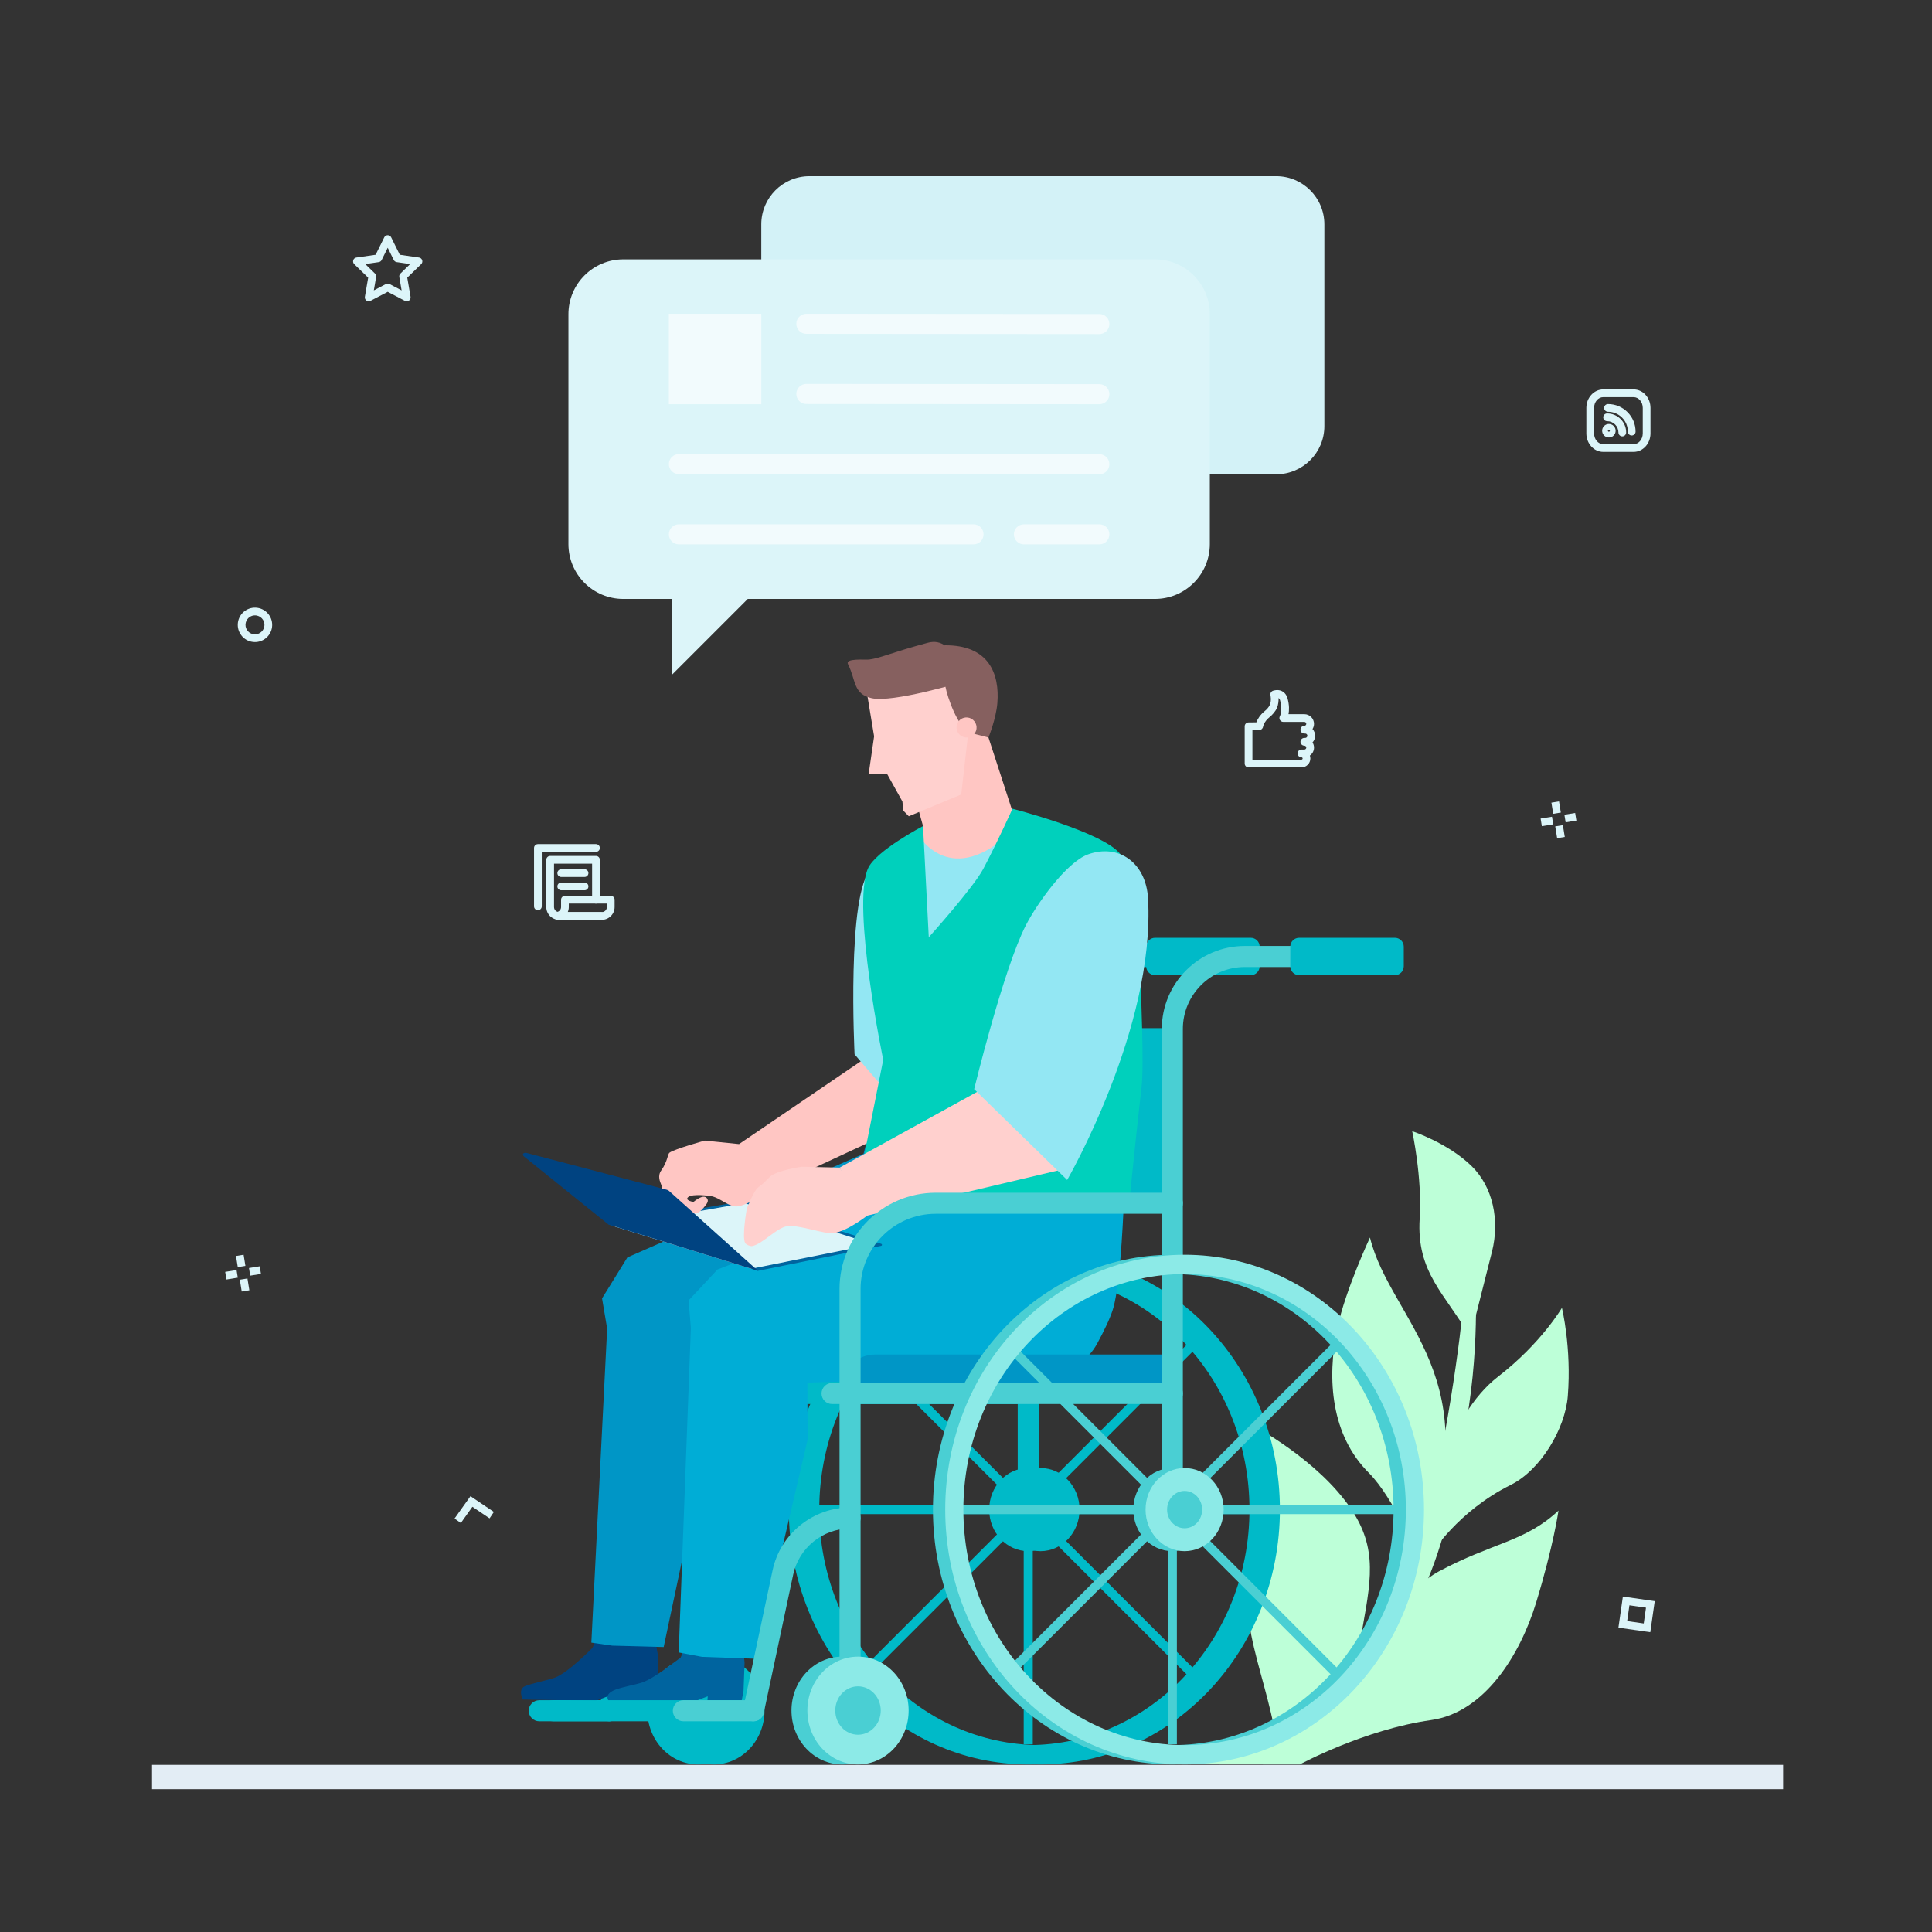 <?xml version="1.0" ?>
<svg width="800px" height="800px" viewBox="0 0 1333.333 1333.333" id="svg2" version="1.1" xml:space="preserve" xmlns="http://www.w3.org/2000/svg" xmlns:inkscape="http://www.inkscape.org/namespaces/inkscape" xmlns:sodipodi="http://sodipodi.sourceforge.net/DTD/sodipodi-0.dtd" xmlns:svg="http://www.w3.org/2000/svg">
<rect x="0" y="0" width="1333.333" height="1333.333" fill="#333333" stroke="none"/>
<defs id="defs6"/>
<g id="g8" transform="matrix(1.333,0,0,-1.333,0,1333.333)">
<g id="g10" transform="scale(0.1)">
<path d="M 9231.77,865.371 H 787.176 V 739.41 H 9231.77 v 125.961" id="path12" style="fill:#e3edf5;fill-opacity:1;fill-rule:nonzero;stroke:none"/>
<path d="m 3112.24,5240.26 h -217.7 c -36.54,0 -66.26,29.73 -66.26,66.26 v 244.5 c 0,11.04 8.94,20 20,20 h 237.19 c 11.04,0 20,-8.96 20,-20 v -206.59 c 0,-11.04 -8.96,-20 -20,-20 -11.05,0 -20,8.96 -20,20 v 186.59 h -197.19 v -224.5 c 0,-14.48 11.78,-26.26 26.26,-26.26 h 217.7 c 11.05,0 20,-8.95 20,-20 0,-11.04 -8.95,-20 -20,-20" id="path14" style="fill:#dcf5f9;fill-opacity:1;fill-rule:nonzero;stroke:none"/>
<path d="m 2939.39,5280.26 h 176.33 c 14.48,0 26.26,11.78 26.26,26.26 v 17.91 h -197.19 v -17.91 c 0,-9.29 -1.91,-18.17 -5.4,-26.26 z m 176.33,-40 h -221.18 c -3.7,0 -7.44,0.34 -11.44,1.04 -9.58,1.67 -16.57,9.98 -16.57,19.7 0,9.72 6.98,18.03 16.56,19.7 12.57,2.2 21.7,13.06 21.7,25.82 v 37.91 c 0,11.04 8.95,20 20,20 h 237.19 c 11.04,0 20,-8.96 20,-20 v -37.91 c 0,-36.53 -29.73,-66.26 -66.26,-66.26" id="path16" style="fill:#dcf5f9;fill-opacity:1;fill-rule:nonzero;stroke:none"/>
<path d="m 3026.36,5462.15 h -120.7 c -11.04,0 -20,8.96 -20,20 0,11.05 8.96,20 20,20 h 120.7 c 11.05,0 20,-8.95 20,-20 0,-11.04 -8.95,-20 -20,-20" id="path18" style="fill:#dcf5f9;fill-opacity:1;fill-rule:nonzero;stroke:none"/>
<path d="m 3026.36,5393.29 h -120.7 c -11.04,0 -20,8.96 -20,20 0,11.05 8.96,20 20,20 h 120.7 c 11.05,0 20,-8.95 20,-20 0,-11.04 -8.95,-20 -20,-20" id="path20" style="fill:#dcf5f9;fill-opacity:1;fill-rule:nonzero;stroke:none"/>
<path d="m 2784.84,5290 c -11.05,0 -20,8.95 -20,20 v 302.22 c 0,11.05 8.95,20 20,20 h 300.63 c 11.04,0 20,-8.95 20,-20 0,-11.04 -8.96,-20 -20,-20 H 2804.84 V 5310 c 0,-11.05 -8.95,-20 -20,-20" id="path22" style="fill:#dcf5f9;fill-opacity:1;fill-rule:nonzero;stroke:none"/>
<path d="m 6484.14,6222.45 v -152.99 l 253.86,0.08 c 3.33,0 6.13,2.81 6.13,6.14 0,3.32 -2.8,6.13 -6.13,6.13 -11.05,0 -20,8.95 -20,20 0,11.04 8.95,20 20,20 h 14.95 c 5.48,0 10.1,4.63 10.1,10.11 0,5.47 -4.62,10.1 -10.1,10.1 -11.05,0 -20,8.96 -20,20 0,11.05 8.95,20 20,20 h 4.4 c 6.18,0 11.4,5.22 11.4,11.4 0,6.19 -5.22,11.41 -11.4,11.41 h -4.4 c -11.05,0 -20,8.95 -20,20 0,11.04 8.95,20 20,20 5.48,0 10.1,4.62 10.1,10.1 0,5.48 -4.62,10.11 -10.1,10.11 l -109.02,-0.02 c -7.11,0 -13.69,3.78 -17.27,9.92 -3.59,6.14 -3.64,13.72 -0.14,19.92 0.5,0.96 15.23,29.69 1.11,80.71 -1.84,6.66 -4.59,10.98 -8.16,12.84 0.56,-14.26 -0.74,-33.07 -8.29,-50.92 -8.08,-19.12 -24.97,-37.11 -38.1,-47.57 -29.03,-23.16 -33.73,-49.13 -33.91,-50.23 -1.62,-9.53 -9.89,-16.78 -19.56,-16.88 z m -20,-192.99 c -5.3,0 -10.39,2.1 -14.14,5.85 -3.76,3.75 -5.86,8.84 -5.86,14.15 v 192.79 c 0,10.96 8.83,19.89 19.79,20 l 40.52,0.41 c 5.79,15.19 18.13,38.13 43.7,58.53 9.55,7.61 21.35,20.42 26.18,31.87 9.45,22.35 3.38,49.46 3.32,49.73 -2.23,9.73 3.02,19.69 12.35,23.25 2.55,0.97 25.54,9.18 47.43,-1.88 9.69,-4.91 22.54,-15.46 28.76,-37.92 9.54,-34.51 8.41,-62.14 4.84,-81.21 l 81.91,0.01 c 27.63,0 50.11,-22.48 50.11,-50.11 0,-9.86 -2.86,-19.06 -7.8,-26.82 8.38,-9.15 13.5,-21.33 13.5,-34.69 0,-13.35 -5.12,-25.53 -13.5,-34.68 4.94,-7.76 7.8,-16.97 7.8,-26.82 0,-17 -8.5,-32.04 -21.47,-41.1 1.65,-4.75 2.55,-9.84 2.55,-15.14 0,-25.44 -20.69,-46.14 -46.13,-46.14 l -273.86,-0.08" id="path24" style="fill:#dcf5f9;fill-opacity:1;fill-rule:nonzero;stroke:none"/>
<path d="m 2007.28,8534.26 c 3.2,0 6.38,-0.76 9.29,-2.28 l 62.65,-32.83 -11.95,69.42 c -1.12,6.49 1.05,13.13 5.77,17.73 l 50.55,49.1 -69.92,10.12 c -6.5,0.95 -12.13,5.03 -15.05,10.92 l -31.34,63.27 -31.32,-63.27 c -2.92,-5.89 -8.55,-9.97 -15.05,-10.92 l -69.92,-10.12 50.54,-49.1 c 4.74,-4.6 6.9,-11.24 5.77,-17.74 l -11.94,-69.41 62.65,32.83 c 2.9,1.52 6.09,2.28 9.27,2.28 z m -98.49,-91.61 c -4.16,0 -8.29,1.29 -11.78,3.83 -6.15,4.48 -9.23,12.06 -7.94,19.56 l 17.02,98.92 -72.12,70.07 c -5.47,5.31 -7.44,13.26 -5.09,20.51 2.36,7.25 8.62,12.53 16.17,13.63 l 99.72,14.43 44.59,90.05 c 3.37,6.82 10.33,11.13 17.92,11.13 7.61,0 14.55,-4.31 17.93,-11.13 l 44.59,-90.05 99.74,-14.43 c 7.54,-1.1 13.8,-6.38 16.15,-13.63 2.35,-7.25 0.38,-15.2 -5.09,-20.51 l -72.12,-70.07 17.02,-98.92 c 1.28,-7.5 -1.79,-15.08 -7.94,-19.56 -6.16,-4.48 -14.31,-5.08 -21.06,-1.55 l -89.22,46.76 -89.22,-46.76 c -2.92,-1.53 -6.1,-2.28 -9.27,-2.28" id="path26" style="fill:#dcf5f9;fill-opacity:1;fill-rule:nonzero;stroke:none"/>
<path d="m 8505.02,7758.61 c 0,-30.7 -21.24,-55.67 -47.34,-55.67 h -157.31 c -26.11,0 -47.35,24.97 -47.35,55.67 v 132.01 c 0,30.69 21.24,55.67 47.35,55.67 h 157.31 c 26.1,0 47.34,-24.98 47.34,-55.67 z m -47.34,227.68 h -157.31 c -48.16,0 -87.35,-42.92 -87.35,-95.67 v -132.01 c 0,-52.75 39.19,-95.67 87.35,-95.67 h 157.31 c 48.16,0 87.34,42.92 87.34,95.67 v 132.01 c 0,52.75 -39.18,95.67 -87.34,95.67" id="path28" style="fill:#dcf5f9;fill-opacity:1;fill-rule:nonzero;stroke:none"/>
<path d="m 8333.24,7768.87 c -1.98,-1.98 -5.2,-2 -7.17,-0.04 -0.93,0.94 -1.47,2.24 -1.47,3.56 0,1.35 0.55,2.67 1.5,3.64 0.96,0.95 2.28,1.5 3.63,1.5 1.32,0 2.62,-0.54 3.56,-1.47 1.96,-1.97 1.94,-5.19 -0.05,-7.19 z m -28.28,28.29 c -13.6,-13.6 -13.58,-35.76 0.04,-49.39 6.59,-6.59 15.35,-10.23 24.67,-10.24 9.37,0 18.13,3.62 24.71,10.21 6.61,6.6 10.23,15.38 10.22,24.72 -0.02,9.31 -3.66,18.07 -10.24,24.66 -13.63,13.62 -35.79,13.64 -49.4,0.04" id="path30" style="fill:#dcf5f9;fill-opacity:1;fill-rule:nonzero;stroke:none"/>
<path d="m 8325.05,7910.53 c -11.06,0 -20.01,-8.93 -20.03,-19.97 -0.01,-11.05 8.94,-20.01 19.98,-20.03 27.51,-0.03 53.35,-10.74 72.77,-30.15 19.41,-19.39 30.07,-45.14 30.03,-72.52 -0.01,-11.05 8.93,-20.01 19.97,-20.03 11.07,0 20.02,8.94 20.03,19.97 0.05,38.09 -14.77,73.92 -41.76,100.87 -26.95,26.95 -62.82,41.81 -100.99,41.86" id="path32" style="fill:#dcf5f9;fill-opacity:1;fill-rule:nonzero;stroke:none"/>
<path d="m 8320.49,7861.87 c -11.06,0 -20.01,-8.94 -20.02,-19.97 -0.02,-11.05 8.92,-20.02 19.97,-20.03 15.71,-0.02 30.47,-6.14 41.55,-17.22 11.07,-11.06 17.15,-25.74 17.13,-41.35 -0.01,-11.05 8.93,-20.02 19.97,-20.03 11.07,0 20.02,8.93 20.03,19.97 0.04,26.32 -10.21,51.08 -28.86,69.71 -18.62,18.61 -43.39,28.88 -69.77,28.92" id="path34" style="fill:#dcf5f9;fill-opacity:1;fill-rule:nonzero;stroke:none"/>
<path d="m 1319.94,6816.53 c -9.06,0 -17.96,-2.52 -25.84,-7.43 -11.13,-6.92 -18.91,-17.77 -21.88,-30.54 -6.13,-26.36 10.33,-52.81 36.69,-58.94 26.39,-6.12 52.81,10.33 58.94,36.68 6.13,26.36 -10.33,52.8 -36.69,58.94 -3.73,0.86 -7.49,1.29 -11.22,1.29 z m 0.09,-138.2 c -6.66,0 -13.42,0.75 -20.19,2.33 -47.84,11.14 -77.7,59.12 -66.57,106.96 5.39,23.18 19.49,42.87 39.69,55.45 20.2,12.56 44.09,16.53 67.27,11.13 47.84,-11.14 77.71,-59.12 66.57,-106.96 -9.56,-41.08 -46.29,-68.91 -86.77,-68.91" id="path36" style="fill:#dcf5f9;fill-opacity:1;fill-rule:nonzero;stroke:none"/>
<path d="m 8424.29,1609.66 85.76,-12.27 11.7,81.72 -85.77,12.27 z m 119.68,-57.54 -164.95,23.62 23.03,160.9 164.96,-23.61 -23.04,-160.91" id="path38" style="fill:#dcf5f9;fill-opacity:1;fill-rule:nonzero;stroke:none"/>
<path d="m 1172.25,3378.11 -6.38,39.49 58.83,9.52 6.39,-39.49 -58.84,-9.52" id="path40" style="fill:#dcf5f9;fill-opacity:1;fill-rule:nonzero;stroke:none"/>
<path d="m 1231.04,3442.21 -9.34,57.74 39.48,6.39 9.34,-57.75 -39.48,-6.38" id="path42" style="fill:#dcf5f9;fill-opacity:1;fill-rule:nonzero;stroke:none"/>
<path d="m 1295.41,3398.04 -6.39,39.49 55.65,9 6.38,-39.49 -55.64,-9" id="path44" style="fill:#dcf5f9;fill-opacity:1;fill-rule:nonzero;stroke:none"/>
<path d="m 1251.48,3316 -9.88,61.03 39.48,6.39 9.88,-61.04 -39.48,-6.38" id="path46" style="fill:#dcf5f9;fill-opacity:1;fill-rule:nonzero;stroke:none"/>
<path d="m 7982.58,5725.09 -6.39,39.49 58.84,9.52 6.39,-39.49 -58.84,-9.52" id="path48" style="fill:#dcf5f9;fill-opacity:1;fill-rule:nonzero;stroke:none"/>
<path d="m 8041.37,5789.19 -9.35,57.74 39.48,6.39 9.35,-57.74 -39.48,-6.39" id="path50" style="fill:#dcf5f9;fill-opacity:1;fill-rule:nonzero;stroke:none"/>
<path d="m 8105.73,5745.02 -6.38,39.49 55.64,9.01 6.39,-39.5 -55.65,-9" id="path52" style="fill:#dcf5f9;fill-opacity:1;fill-rule:nonzero;stroke:none"/>
<path d="m 8061.81,5662.98 -9.89,61.03 39.49,6.39 9.88,-61.03 -39.48,-6.39" id="path54" style="fill:#dcf5f9;fill-opacity:1;fill-rule:nonzero;stroke:none"/>
<path d="m 2385.94,2117.49 -32.58,23.2 82.41,115.75 121.18,-81.67 -22.35,-33.17 -88.86,59.88 -59.8,-83.99" id="path56" style="fill:#dcf5f9;fill-opacity:1;fill-rule:nonzero;stroke:none"/>
<path d="m 6729.63,867.59 c 712.5,776.79 754.58,1155.36 862.45,1773.34 75.9,434.88 41.99,795.4 42.11,798.61 0.44,11.97 -8.53,22.06 -20.05,22.53 -11.52,0.45 -21.21,-8.88 -21.66,-20.85 -0.11,-3.17 -18.68,-349.93 -114.14,-869.06 C 7200.05,1058.63 6174.93,872.75 6172.22,868.242 l 557.41,-0.652" id="path58" style="fill:#bdffd8;fill-opacity:1;fill-rule:nonzero;stroke:none"/>
<path d="m 7408.85,1955.38 c -31.58,252.67 86.87,719.01 347.61,920.29 222.51,171.76 330.05,355.66 330.05,355.66 0,0 50.31,-205.56 30.45,-456.77 -13.35,-168.91 -140.78,-383.03 -295.5,-459.8 -275.16,-136.53 -412.61,-359.38 -412.61,-359.38" id="path60" style="fill:#bdffd8;fill-opacity:1;fill-rule:nonzero;stroke:none"/>
<path d="m 7612.42,3079.17 c -130.51,224.96 -280.23,335.65 -262.29,615.07 13.58,211.48 -38.69,451.78 -38.69,451.78 0,0 182.95,-59.72 306.51,-179.73 111.59,-108.41 147.18,-281.03 106.74,-442.99 -29.14,-116.72 -112.27,-444.13 -112.27,-444.13" id="path62" style="fill:#bdffd8;fill-opacity:1;fill-rule:nonzero;stroke:none"/>
<path d="m 6729.63,867.59 c 17.05,215.59 477.24,868.87 717.71,998.31 280,150.73 447.85,153.38 621.45,315.91 0,0 -25.88,-182.57 -116.25,-477.8 -81.63,-266.64 -265.24,-567.65 -543.08,-606.81 -346.45,-48.82 -679.83,-229.61 -679.83,-229.61" id="path64" style="fill:#bdffd8;fill-opacity:1;fill-rule:nonzero;stroke:none"/>
<path d="m 7092.71,3595.5 c 105.82,-433.86 642.58,-737.05 249.62,-1657.1 0,0 -123.1,306.31 -255.73,438.88 -193.98,193.89 -219.18,482.26 -162.27,751.48 41.02,194.01 168.38,466.74 168.38,466.74" id="path66" style="fill:#bdffd8;fill-opacity:1;fill-rule:nonzero;stroke:none"/>
<path d="m 6622.13,901.43 c -54.03,447.4 -249.45,700.95 -128.78,1125.98 97.18,342.31 -39.73,613.52 -39.73,613.52 0,0 319.53,-161.45 507.83,-404.47 170.07,-219.5 142.72,-384.16 93.49,-657.09 C 6987.78,1207 6622.13,901.43 6622.13,901.43" id="path68" style="fill:#bdffd8;fill-opacity:1;fill-rule:nonzero;stroke:none"/>
<path d="m 5300.01,971.781 h 46.91 V 3402.15 h -46.91 V 971.781" id="path70" style="fill:#00bac8;fill-opacity:1;fill-rule:nonzero;stroke:none"/>
<path d="m 4153.68,2210.43 v -46.92 h 2339.56 v 46.92 H 4153.68" id="path72" style="fill:#00bac8;fill-opacity:1;fill-rule:nonzero;stroke:none"/>
<path d="m 4427.68,1324.36 33.18,-33.18 1758.39,1758.39 -33.18,33.18 -1758.39,-1758.39" id="path74" style="fill:#00bac8;fill-opacity:1;fill-rule:nonzero;stroke:none"/>
<path d="m 6234.44,1309.17 -33.18,-33.18 -1725.9,1725.91 33.17,33.17 1725.91,-1725.9" id="path76" style="fill:#00bac8;fill-opacity:1;fill-rule:nonzero;stroke:none"/>
<path d="m 4178.01,2186.97 c 0,673.43 512.84,1219.35 1145.45,1219.35 632.62,0 1145.45,-545.92 1145.45,-1219.35 0,-673.43 -512.83,-1219.361 -1145.45,-1219.361 -632.61,0 -1145.45,545.931 -1145.45,1219.361 z m -93.96,0 c 0,-728.67 554.91,-1319.38 1239.41,-1319.38 684.51,0 1239.41,590.71 1239.41,1319.38 0,728.67 -554.9,1319.37 -1239.41,1319.37 -684.5,0 -1239.41,-590.7 -1239.41,-1319.37" id="path78" style="fill:#00bac8;fill-opacity:1;fill-rule:nonzero;stroke:none"/>
<path d="m 4241.58,2186.97 c 0,673.43 512.83,1219.35 1145.45,1219.35 632.63,0 1145.46,-545.92 1145.46,-1219.35 0,-673.43 -512.83,-1219.361 -1145.46,-1219.361 -632.62,0 -1145.45,545.931 -1145.45,1219.361 z m -93.96,0 c 0,-728.67 554.91,-1319.38 1239.41,-1319.38 684.51,0 1239.41,590.71 1239.41,1319.38 0,728.67 -554.9,1319.37 -1239.41,1319.37 -684.5,0 -1239.41,-590.7 -1239.41,-1319.37" id="path80" style="fill:#00bac8;fill-opacity:1;fill-rule:nonzero;stroke:none"/>
<path d="m 5121.28,2186.97 c 0,-118.87 90.51,-215.24 202.18,-215.24 111.67,0 202.19,96.37 202.19,215.24 0,118.87 -90.52,215.23 -202.19,215.23 -111.67,0 -202.18,-96.36 -202.18,-215.23" id="path82" style="fill:#00bac8;fill-opacity:1;fill-rule:nonzero;stroke:none"/>
<path d="m 5184.84,2186.97 c 0,-118.87 90.53,-215.24 202.19,-215.24 111.67,0 202.2,96.37 202.2,215.24 0,118.87 -90.53,215.23 -202.2,215.23 -111.66,0 -202.19,-96.36 -202.19,-215.23" id="path84" style="fill:#00bac8;fill-opacity:1;fill-rule:nonzero;stroke:none"/>
<path d="m 5296.26,2186.97 c 0,-53.38 40.64,-96.64 90.77,-96.64 50.14,0 90.78,43.26 90.78,96.64 0,53.37 -40.64,96.63 -90.78,96.63 -50.13,0 -90.77,-43.26 -90.77,-96.63" id="path86" style="fill:#00bac8;fill-opacity:1;fill-rule:nonzero;stroke:none"/>
<path d="m 3351.61,1146.61 c 0,-154.09 117.35,-279.02 262.1,-279.02 144.75,0 262.11,124.93 262.11,279.02 0,154.09 -117.36,279.01 -262.11,279.01 -144.75,0 -262.1,-124.92 -262.1,-279.01" id="path88" style="fill:#00bac8;fill-opacity:1;fill-rule:nonzero;stroke:none"/>
<path d="m 3434.02,1146.61 c 0,-154.09 117.34,-279.02 262.1,-279.02 144.76,0 262.1,124.93 262.1,279.02 0,154.09 -117.34,279.01 -262.1,279.01 -144.76,0 -262.1,-124.92 -262.1,-279.01" id="path90" style="fill:#00bac8;fill-opacity:1;fill-rule:nonzero;stroke:none"/>
<path d="m 3578.44,1146.61 c 0,-69.19 52.69,-125.27 117.68,-125.27 64.99,0 117.68,56.08 117.68,125.27 0,69.18 -52.69,125.27 -117.68,125.27 -64.99,0 -117.68,-56.09 -117.68,-125.27" id="path92" style="fill:#00bac8;fill-opacity:1;fill-rule:nonzero;stroke:none"/>
<path d="m 5300.01,2834.41 v 155.27 c 0,0 -1140.3,0 -1517.37,0 -85.75,0 -167.74,-69.52 -167.74,-155.27 h 1685.11" id="path94" style="fill:#00bac8;fill-opacity:1;fill-rule:nonzero;stroke:none"/>
<path d="m 5323.46,2130.89 c 30.09,0 54.5,24.39 54.5,54.49 v 2489.95 c 0,176.82 143.84,320.67 320.66,320.67 h 342.24 c 30.09,0 54.49,24.4 54.49,54.49 0,30.09 -24.4,54.49 -54.49,54.49 h -342.24 c -236.9,0 -429.65,-192.74 -429.65,-429.65 V 2185.38 c 0,-30.1 24.4,-54.49 54.49,-54.49" id="path96" style="fill:#00bac8;fill-opacity:1;fill-rule:nonzero;stroke:none"/>
<path d="m 3654.92,1090.94 c 30.09,0 54.48,24.4 54.48,54.49 v 2183.98 c 0,214.5 174.51,389.01 389.03,389.01 h 1225.03 c 30.09,0 54.5,24.4 54.5,54.49 0,30.09 -24.41,54.48 -54.5,54.48 H 4098.43 c -274.6,0 -498,-223.39 -498,-497.98 V 1145.43 c 0,-30.09 24.39,-54.49 54.49,-54.49" id="path98" style="fill:#00bac8;fill-opacity:1;fill-rule:nonzero;stroke:none"/>
<path d="m 3155.04,1090.94 c 25.17,0 47.79,17.55 53.24,43.16 l 152.27,716.37 c 29.37,138.12 153.17,238.36 294.37,238.36 30.09,0 54.48,24.4 54.48,54.49 0,30.09 -24.39,54.49 -54.48,54.49 -192.34,0 -360.97,-136.55 -400.96,-324.68 l -152.28,-716.36 c -6.25,-29.44 12.54,-58.37 41.97,-64.63 3.82,-0.81 7.63,-1.2 11.39,-1.2" id="path100" style="fill:#00bac8;fill-opacity:1;fill-rule:nonzero;stroke:none"/>
<path d="m 3561.71,2733.4 h 1761.75 c 30.09,0 54.5,24.4 54.5,54.49 0,30.09 -24.41,54.49 -54.5,54.49 H 3561.71 c -30.1,0 -54.5,-24.4 -54.5,-54.49 0,-30.09 24.4,-54.49 54.5,-54.49" id="path102" style="fill:#00bac8;fill-opacity:1;fill-rule:nonzero;stroke:none"/>
<path d="m 2791.84,1090.95 h 363.14 c 30.1,0 54.49,24.4 54.49,54.49 0,30.09 -24.39,54.49 -54.49,54.49 h -363.14 c -30.09,0 -54.49,-24.4 -54.49,-54.49 0,-30.09 24.4,-54.49 54.49,-54.49" id="path104" style="fill:#00bac8;fill-opacity:1;fill-rule:nonzero;stroke:none"/>
<path d="m 5980.16,4953.76 h 495.36 c 25.46,0 46.11,20.64 46.11,46.1 v 101.26 c 0,25.46 -20.65,46.1 -46.11,46.1 h -495.36 c -25.47,0 -46.1,-20.64 -46.1,-46.1 v -101.26 c 0,-25.46 20.63,-46.1 46.1,-46.1" id="path106" style="fill:#00bac8;fill-opacity:1;fill-rule:nonzero;stroke:none"/>
<path d="m 5586.87,3773.49 h 424.65 c 44.99,0 81.47,36.48 81.47,81.47 v 743.1 c 0,44.99 -36.48,81.47 -81.47,81.47 h -424.65 c -44.99,0 -81.45,-36.48 -81.45,-81.47 v -743.1 c 0,-44.99 36.46,-81.47 81.45,-81.47" id="path108" style="fill:#00bac8;fill-opacity:1;fill-rule:nonzero;stroke:none"/>
<path d="m 3403.54,1271.76 5.34,145.87 -15.48,87.97 -299.63,32.14 -25.88,-66.02 c 0,0 -127.94,-131.13 -196.24,-155.21 -36.3,-12.79 -116.7,-28.79 -152.4,-43.15 -40.46,-16.27 -12.5,-69.76 -12.5,-69.76 l 378.28,-6.77 124.98,47.54 -3.63,-50.62 172.81,-4.39 24.35,82.4" id="path110" style="fill:#004381;fill-opacity:1;fill-rule:nonzero;stroke:none"/>
<path d="m 5184.44,4249.61 116.5,-943.64 -141.61,-333.01 -1493.24,-50.47 17.09,-282.07 -247.13,-1165.06 -266.32,7.28 -108.13,15.56 81.81,1625.66 -26.44,156.47 131.27,212.31 1222.59,536.48 109.95,419.08 603.66,-198.59" id="path112" style="fill:#0096c6;fill-opacity:1;fill-rule:nonzero;stroke:none"/>
<path d="m 3849.48,1247.34 5.33,145.88 -7.21,88.14 -296.03,12.41 c 0,0 -25.96,-73.79 -29.34,-74.82 -7.33,-2.26 -128.07,-102.6 -196.37,-126.68 -36.29,-12.79 -118.1,-25.71 -152.41,-43.16 -58.37,-29.68 -9.2,-66.99 -9.2,-66.99 l 374.99,-9.53 124.98,47.54 -3.62,-50.62 172.81,-4.39 16.07,82.22" id="path114" style="fill:#00649f;fill-opacity:1;fill-rule:nonzero;stroke:none"/>
<path d="m 5830.28,4245.35 c 0,0 -4.66,-782.25 -64.88,-1009.4 -13.33,-50.31 -48.79,-122.89 -84.53,-188.72 -53.4,-98.38 -155.26,-160.75 -267.13,-164.25 l -1233.68,-38.54 1.21,-295.65 -265.73,-1134.23 -280.78,9.96 -120.99,22.86 63,1679.59 -11.68,142.87 149.77,160.21 1120.85,434.09 254.22,410.8 740.35,-29.59" id="path116" style="fill:#00add6;fill-opacity:1;fill-rule:nonzero;stroke:none"/>
<path d="m 3924.5,3423.08 637.06,129.3 c 6.13,1.24 6.27,8.73 0.19,10.63 l -709.9,221.97 -701.93,-122.01 774.58,-239.89" id="path118" style="fill:#00649f;fill-opacity:1;fill-rule:nonzero;stroke:none"/>
<path d="m 3889.12,3433.89 610.43,122.31 -1.11,6.18 c -0.63,3.48 -3.44,6.45 -7.29,7.67 l -636.05,203.44 -677.66,-119.21 711.68,-220.39" id="path120" style="fill:#dcf5f9;fill-opacity:1;fill-rule:nonzero;stroke:none"/>
<path d="m 3423.36,3942.72 c 34.05,48.16 32.6,84.68 42.8,92.04 27.34,19.71 183.01,62.59 183.01,62.59 l 177.1,-18.14 677.21,460.63 464.93,-233.68 -972.24,-452.04 c 0,0 -99.27,-82.64 -172.73,-96.62 -49.11,-9.35 -93.93,46.39 -147.67,53.3 -32.41,4.17 -109.03,11.53 -117.84,-12.66 -4.14,-11.4 31.58,-18.95 31.58,-18.95 34.61,27.9 56.43,32.97 67.46,22.61 8.68,-8.15 12.23,-18.51 -2.13,-37.15 -18.2,-23.64 -28.81,-35 -46.22,-42.81 -22.17,-9.95 -95.13,11.34 -103.7,14.02 -12.81,4.01 -69.11,47.64 -70.36,55.1 -7.43,44.26 -4.63,60.58 -11.73,79.34 -5.11,13.49 -20.12,43.22 0.53,72.42" id="path122" style="fill:#ffc6c3;fill-opacity:1;fill-rule:nonzero;stroke:none"/>
<path d="m 4710.3,4517.96 -80.61,-213.23 -205.28,239.24 c 0,0 -42.3,838.43 85.99,959.31 131.58,123.98 453.9,-32.53 453.9,-32.53 l -254,-952.79" id="path124" style="fill:#93e7f3;fill-opacity:1;fill-rule:nonzero;stroke:none"/>
<path d="m 4766.82,5365.92 511.82,322.87 -177.62,546.52 -439.76,-88 117.56,-421.72 -12,-359.67" id="path126" style="fill:#ffc6c3;fill-opacity:1;fill-rule:nonzero;stroke:none"/>
<path d="m 5240.72,5700.54 c -316.46,-303.51 -480.88,-28.37 -480.88,-28.37 l -100.77,-489.14 493.34,84.33 88.31,433.18" id="path128" style="fill:#93e7f3;fill-opacity:1;fill-rule:nonzero;stroke:none"/>
<path d="m 5798.71,5582.29 c -91.18,113.62 -556.93,233.2 -556.93,233.2 0,0 -79.58,-176.7 -151.26,-311.71 -52.3,-98.53 -281.98,-353.8 -281.98,-353.8 l -29.72,575.61 c 0,0 -245.72,-128.09 -285.33,-220.04 -85.15,-197.66 79.22,-989.87 79.22,-989.87 l -111.75,-562.8 118.67,-107.15 1264.48,-91.13 c 0,0 42.23,416.69 65.84,617.86 14.43,123 -4.57,478.01 -4.58,601.99 -0.01,154.28 -10.1,487.51 -106.66,607.84" id="path130" style="fill:#00d0bc;fill-opacity:1;fill-rule:nonzero;stroke:none"/>
<path d="m 5015.13,6228.13 -38.61,-338.89 -271.41,-112.78 -28.45,29.22 -4.65,47.19 -80.24,144.52 -94.29,-0.73 28.01,193.75 -39.32,237.39 267.82,57.88 115,24.94 59.42,-18.86 86.72,-263.63" id="path132" style="fill:#ffd0ce;fill-opacity:1;fill-rule:nonzero;stroke:none"/>
<path d="m 4513.16,6387.75 c 108.76,-24.33 459.8,81.01 459.8,81.01 0,0 -20.15,245.94 -169.62,205.97 -186.08,-49.75 -247.24,-80.38 -303.9,-86.9 -21.43,-2.47 -125.48,8.29 -108.94,-24.45 42.1,-83.43 25.51,-153.91 122.66,-175.63" id="path134" style="fill:#86605f;fill-opacity:1;fill-rule:nonzero;stroke:none"/>
<path d="m 5018.38,6209.82 99.26,-25.65 c 0,0 39.3,96.7 45.93,178.2 12.31,151.2 -43.52,301.82 -273.71,299.26 l 5.02,-214.78 c 10.18,-53.57 61.92,-204.95 123.5,-237.03" id="path136" style="fill:#86605f;fill-opacity:1;fill-rule:nonzero;stroke:none"/>
<path d="m 5044.96,6267.77 c -17.65,22.8 -50.26,27.11 -72.83,9.63 -22.57,-17.47 -26.57,-50.12 -8.92,-72.92 17.65,-22.8 50.25,-27.11 72.83,-9.63 22.58,17.48 26.57,50.13 8.92,72.92" id="path138" style="fill:#ffc6c3;fill-opacity:1;fill-rule:nonzero;stroke:none"/>
<path d="m 4460.96,3702.13 1037.69,245.51 -398.41,424.82 -753.05,-414.91 113.77,-255.42" id="path140" style="fill:#ffd0ce;fill-opacity:1;fill-rule:nonzero;stroke:none"/>
<path d="m 5524.98,3893.44 c 0,0 456.33,788.15 418.83,1457.46 -10.45,186.47 -153.91,285.06 -310.88,228.12 -113.09,-41.02 -266.28,-258.41 -321.87,-367.07 -117.05,-228.81 -267.63,-848.39 -267.63,-848.39 l 481.55,-470.12" id="path142" style="fill:#93e7f3;fill-opacity:1;fill-rule:nonzero;stroke:none"/>
<path d="m 4347.19,3957.55 -195.73,4.41 c 0,0 -129.17,-18.34 -164.5,-51.34 -7.67,-7.15 -24.01,-22.53 -30.65,-30.65 -4.29,-5.24 -33.25,-25.35 -37.46,-30.65 -22.61,-28.36 -52.22,-103.3 -52.22,-103.3 0,0 -26.64,-146.99 -8.56,-179.2 4.85,-8.63 26.68,-17.52 36.39,-15.59 54.48,10.84 126.05,94.98 181.04,102.84 63.22,9.04 194.06,-43.77 243.35,-35.42 73.72,12.5 174.64,93.12 174.64,93.12 l -146.3,245.78" id="path144" style="fill:#ffd0ce;fill-opacity:1;fill-rule:nonzero;stroke:none"/>
<path d="m 3924.5,3423.08 -461.21,414.06 c -2.82,2.54 -6.73,4.56 -11.04,5.68 l -724.21,190.16 c -19.17,5.03 -28.61,-8.33 -13.6,-19.1 l 435.48,-350.91 774.58,-239.89" id="path146" style="fill:#004381;fill-opacity:1;fill-rule:nonzero;stroke:none"/>
<path d="m 2863.66,1090.95 h 1037.38 c 30.09,0 54.48,24.4 54.48,54.49 0,30.09 -24.39,54.49 -54.48,54.49 H 2863.66 c -30.09,0 -54.48,-24.4 -54.48,-54.49 0,-30.09 24.39,-54.49 54.48,-54.49" id="path148" style="fill:#00bac8;fill-opacity:1;fill-rule:nonzero;stroke:none"/>
<path d="m 6046.06,2834.41 v 155.27 c 0,0 -1140.28,0 -1517.35,0 -85.76,0 -167.75,-69.52 -167.75,-155.27 h 1685.1" id="path150" style="fill:#0096c6;fill-opacity:1;fill-rule:nonzero;stroke:none"/>
<path d="m 6069.52,2194.46 c 30.1,0 54.49,24.4 54.49,54.49 v 2426.38 c 0,176.82 143.86,320.67 320.68,320.67 h 342.23 c 30.09,0 54.48,24.4 54.48,54.49 0,30.09 -24.39,54.49 -54.48,54.49 h -342.23 c -236.92,0 -429.65,-192.74 -429.65,-429.65 V 2248.95 c 0,-30.09 24.39,-54.49 54.48,-54.49" id="path152" style="fill:#4acfd3;fill-opacity:1;fill-rule:nonzero;stroke:none"/>
<path d="m 4400.97,1225.65 c 30.1,0 54.5,24.4 54.5,54.48 v 2049.28 c 0,214.5 174.51,389.01 389.01,389.01 h 1225.04 c 30.1,0 54.49,24.4 54.49,54.49 0,30.09 -24.39,54.48 -54.49,54.48 H 4844.48 c -274.59,0 -498,-223.39 -498,-497.98 V 1280.13 c 0,-30.08 24.41,-54.48 54.49,-54.48" id="path154" style="fill:#4acfd3;fill-opacity:1;fill-rule:nonzero;stroke:none"/>
<path d="m 3901.09,1090.94 c 25.19,0 47.8,17.55 53.24,43.16 l 152.29,716.37 c 29.35,138.12 153.15,238.36 294.35,238.36 30.1,0 54.5,24.4 54.5,54.49 0,30.09 -24.4,54.49 -54.5,54.49 -192.33,0 -360.95,-136.55 -400.95,-324.68 l -152.28,-716.36 c -6.26,-29.44 12.53,-58.37 41.96,-64.63 3.82,-0.81 7.64,-1.2 11.39,-1.2" id="path156" style="fill:#4acfd3;fill-opacity:1;fill-rule:nonzero;stroke:none"/>
<path d="m 4307.76,2733.4 h 1761.76 c 30.1,0 54.49,24.4 54.49,54.49 0,30.09 -24.39,54.49 -54.49,54.49 H 4307.76 c -30.1,0 -54.49,-24.4 -54.49,-54.49 0,-30.09 24.39,-54.49 54.49,-54.49" id="path158" style="fill:#4acfd3;fill-opacity:1;fill-rule:nonzero;stroke:none"/>
<path d="m 3537.9,1090.95 h 363.14 c 30.09,0 54.48,24.4 54.48,54.49 0,30.09 -24.39,54.49 -54.48,54.49 H 3537.9 c -30.09,0 -54.49,-24.4 -54.49,-54.49 0,-30.09 24.4,-54.49 54.49,-54.49" id="path160" style="fill:#4acfd3;fill-opacity:1;fill-rule:nonzero;stroke:none"/>
<path d="m 6726.22,4953.76 h 495.36 c 25.47,0 46.11,20.64 46.11,46.1 v 101.26 c 0,25.46 -20.64,46.1 -46.11,46.1 h -495.36 c -25.46,0 -46.11,-20.64 -46.11,-46.1 v -101.26 c 0,-25.46 20.65,-46.1 46.11,-46.1" id="path162" style="fill:#00bac8;fill-opacity:1;fill-rule:nonzero;stroke:none"/>
<path d="m 6046.06,971.781 h 46.93 V 3402.15 h -46.93 V 971.781" id="path164" style="fill:#4acfd3;fill-opacity:1;fill-rule:nonzero;stroke:none"/>
<path d="m 4899.74,2210.43 v -46.92 h 2339.57 v 46.92 H 4899.74" id="path166" style="fill:#4acfd3;fill-opacity:1;fill-rule:nonzero;stroke:none"/>
<path d="m 5173.74,1324.36 33.17,-33.18 1758.4,1758.39 -33.18,33.18 -1758.39,-1758.39" id="path168" style="fill:#4acfd3;fill-opacity:1;fill-rule:nonzero;stroke:none"/>
<path d="m 6949.16,1340.51 -33.19,-33.17 -1694.56,1694.56 33.19,33.17 1694.56,-1694.56" id="path170" style="fill:#4acfd3;fill-opacity:1;fill-rule:nonzero;stroke:none"/>
<path d="m 4924.07,2186.97 c 0,673.43 512.83,1219.35 1145.45,1219.35 632.63,0 1145.46,-545.92 1145.46,-1219.35 0,-673.43 -512.83,-1219.361 -1145.46,-1219.361 -632.62,0 -1145.45,545.931 -1145.45,1219.361 z m -93.96,0 c 0,-728.67 554.91,-1319.38 1239.41,-1319.38 684.51,0 1239.42,590.71 1239.42,1319.38 0,728.67 -554.91,1319.37 -1239.42,1319.37 -684.5,0 -1239.41,-590.7 -1239.41,-1319.37" id="path172" style="fill:#4acfd3;fill-opacity:1;fill-rule:nonzero;stroke:none"/>
<path d="m 4987.63,2186.97 c 0,673.43 512.85,1219.35 1145.46,1219.35 632.62,0 1145.45,-545.92 1145.45,-1219.35 0,-673.43 -512.83,-1219.361 -1145.45,-1219.361 -632.61,0 -1145.46,545.931 -1145.46,1219.361 z m -93.95,0 c 0,-728.67 554.91,-1319.38 1239.41,-1319.38 684.51,0 1239.41,590.71 1239.41,1319.38 0,728.67 -554.9,1319.37 -1239.41,1319.37 -684.5,0 -1239.41,-590.7 -1239.41,-1319.37" id="path174" style="fill:#8ceae7;fill-opacity:1;fill-rule:nonzero;stroke:none"/>
<path d="m 5867.33,2186.97 c 0,-118.87 90.53,-215.24 202.19,-215.24 111.67,0 202.2,96.37 202.2,215.24 0,118.87 -90.53,215.23 -202.2,215.23 -111.66,0 -202.19,-96.36 -202.19,-215.23" id="path176" style="fill:#4acfd3;fill-opacity:1;fill-rule:nonzero;stroke:none"/>
<path d="m 5930.91,2186.97 c 0,-118.87 90.51,-215.24 202.18,-215.24 111.67,0 202.19,96.37 202.19,215.24 0,118.87 -90.52,215.23 -202.19,215.23 -111.67,0 -202.18,-96.36 -202.18,-215.23" id="path178" style="fill:#8ceae7;fill-opacity:1;fill-rule:nonzero;stroke:none"/>
<path d="m 6042.31,2186.97 c 0,-53.38 40.65,-96.64 90.78,-96.64 50.14,0 90.78,43.26 90.78,96.64 0,53.37 -40.64,96.63 -90.78,96.63 -50.13,0 -90.78,-43.26 -90.78,-96.63" id="path180" style="fill:#4acfd3;fill-opacity:1;fill-rule:nonzero;stroke:none"/>
<path d="m 4097.67,1146.61 c 0,-154.09 117.35,-279.02 262.1,-279.02 144.76,0 262.1,124.93 262.1,279.02 0,154.09 -117.34,279.01 -262.1,279.01 -144.75,0 -262.1,-124.92 -262.1,-279.01" id="path182" style="fill:#4acfd3;fill-opacity:1;fill-rule:nonzero;stroke:none"/>
<path d="m 4180.08,1146.61 c 0,-154.09 117.34,-279.02 262.1,-279.02 144.75,0 262.1,124.93 262.1,279.02 0,154.09 -117.35,279.01 -262.1,279.01 -144.76,0 -262.1,-124.92 -262.1,-279.01" id="path184" style="fill:#8ceae7;fill-opacity:1;fill-rule:nonzero;stroke:none"/>
<path d="m 4324.5,1146.61 c 0,-69.19 52.69,-125.27 117.68,-125.27 64.99,0 117.67,56.08 117.67,125.27 0,69.18 -52.68,125.27 -117.67,125.27 -64.99,0 -117.68,-56.09 -117.68,-125.27" id="path186" style="fill:#4acfd3;fill-opacity:1;fill-rule:nonzero;stroke:none"/>
<path d="M 6607.21,9090.36 H 4190.79 c -137.75,0 -249.4,-111.66 -249.4,-249.39 V 7796.34 c 0,-137.73 111.66,-249.39 249.4,-249.39 h 219.91 2196.51 c 137.74,0 249.4,111.66 249.4,249.39 v 1044.63 c 0,137.73 -111.66,249.39 -249.4,249.39" id="path188" style="fill:#d3f2f7;fill-opacity:1;fill-rule:nonzero;stroke:none"/>
<path d="M 5979.53,8659.77 H 3226.96 c -156.89,0 -284.08,-127.19 -284.08,-284.09 V 7185.75 c 0,-156.9 127.19,-284.08 284.08,-284.08 h 250.52 v -393.88 l 393.87,393.88 h 2108.18 c 156.89,0 284.08,127.18 284.08,284.08 v 1189.93 c 0,156.9 -127.19,284.09 -284.08,284.09" id="path190" style="fill:#dcf5f9;fill-opacity:1;fill-rule:nonzero;stroke:none"/>
<path d="M 3941.39,7909.76 H 3462.9 v 468.19 h 478.49 v -468.19" id="path192" style="fill:#f2fbfd;fill-opacity:1;fill-rule:nonzero;stroke:none"/>
<path d="m 5691.63,7909.76 -1516.92,1.16 c -28.71,0 -51.97,23.25 -51.97,51.97 0,28.71 23.26,51.96 51.97,51.96 l 1516.92,-1.16 c 28.71,0 51.96,-23.25 51.96,-51.97 0,-28.71 -23.25,-51.96 -51.96,-51.96" id="path194" style="fill:#f2fbfd;fill-opacity:1;fill-rule:nonzero;stroke:none"/>
<path d="m 5691.63,8272.85 -1516.92,1.16 c -28.71,0 -51.97,23.26 -51.97,51.97 0,28.71 23.26,51.97 51.97,51.97 l 1516.92,-1.16 c 28.71,0 51.96,-23.26 51.96,-51.97 0,-28.72 -23.25,-51.97 -51.96,-51.97" id="path196" style="fill:#f2fbfd;fill-opacity:1;fill-rule:nonzero;stroke:none"/>
<path d="M 5040.1,7184.15 H 3514.86 c -28.71,0 -51.96,23.26 -51.96,51.97 0,28.72 23.25,51.97 51.96,51.97 H 5040.1 c 28.71,0 51.97,-23.25 51.97,-51.97 0,-28.71 -23.26,-51.97 -51.97,-51.97" id="path198" style="fill:#f2fbfd;fill-opacity:1;fill-rule:nonzero;stroke:none"/>
<path d="m 5691.63,7184.15 h -390.47 c -28.7,0 -51.96,23.26 -51.96,51.97 0,28.72 23.26,51.97 51.96,51.97 h 390.47 c 28.71,0 51.96,-23.25 51.96,-51.97 0,-28.71 -23.25,-51.97 -51.96,-51.97" id="path200" style="fill:#f2fbfd;fill-opacity:1;fill-rule:nonzero;stroke:none"/>
<path d="m 5691.63,7546.95 -2176.77,0.59 c -28.71,0 -51.96,23.25 -51.96,51.96 0,28.71 23.25,51.97 51.96,51.97 l 2176.77,-0.58 c 28.71,0 51.96,-23.25 51.96,-51.97 0,-28.71 -23.25,-51.97 -51.96,-51.97" id="path202" style="fill:#f2fbfd;fill-opacity:1;fill-rule:nonzero;stroke:none"/>
</g>
</g>
</svg>